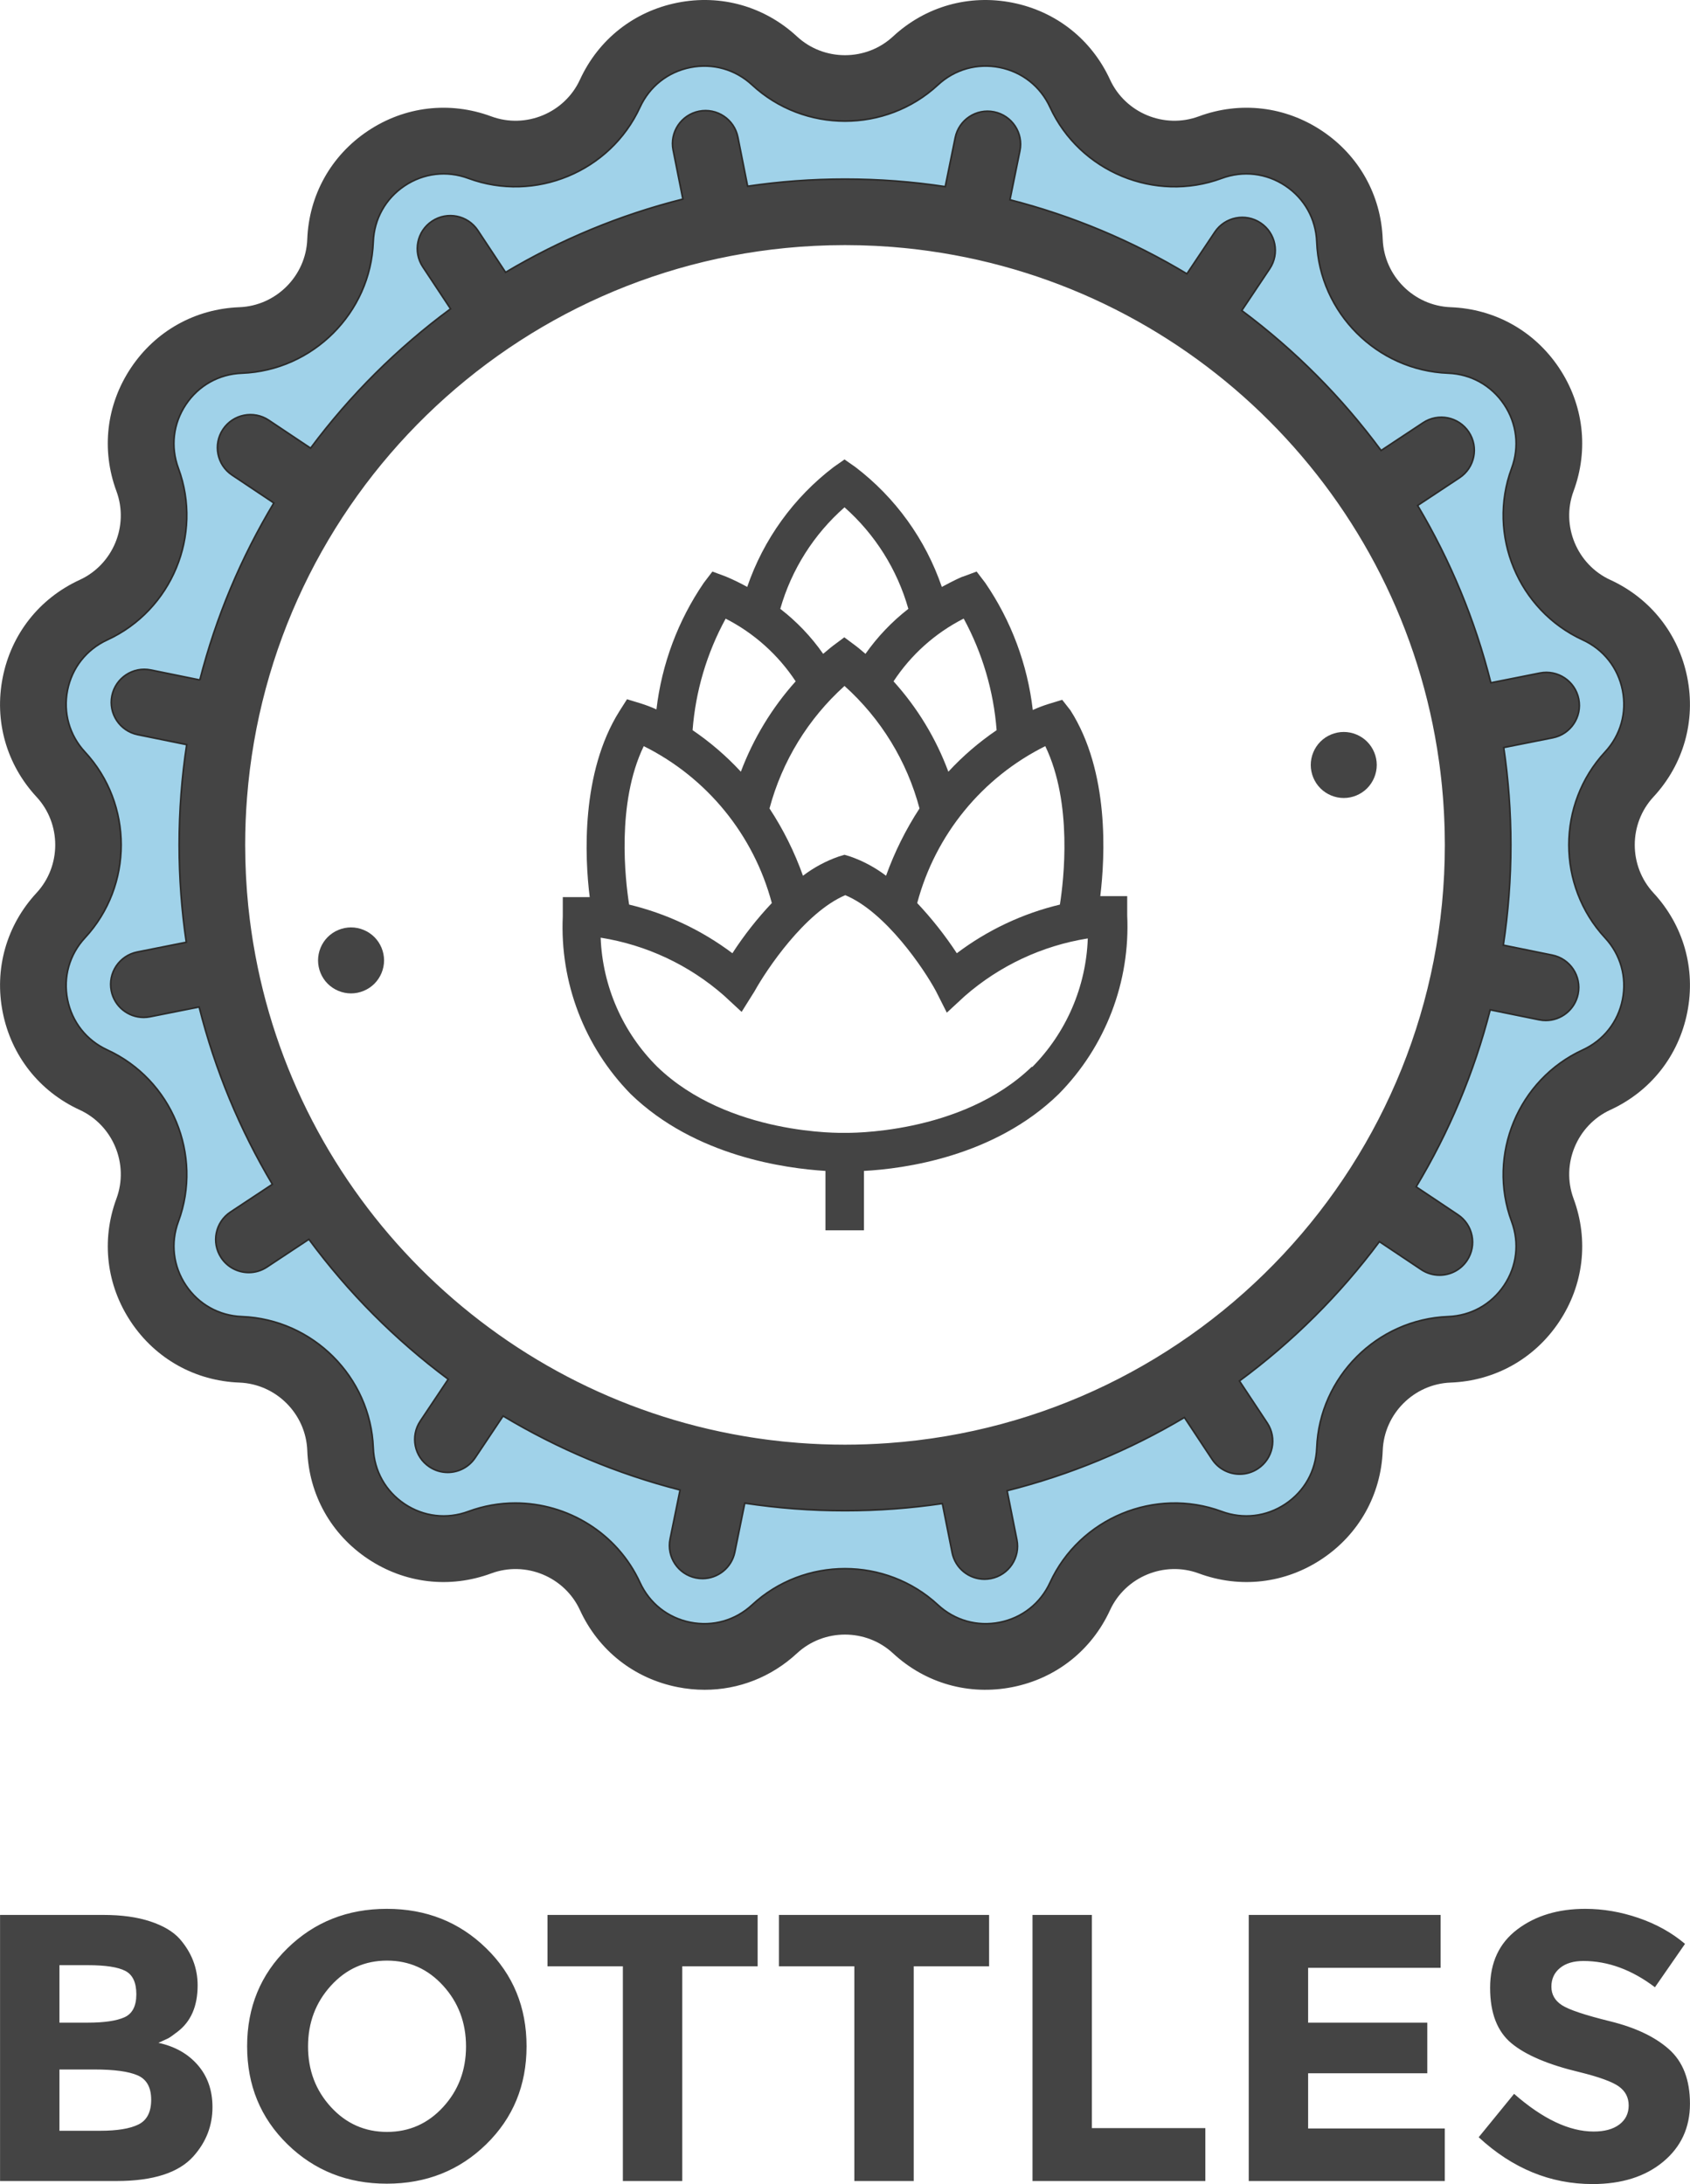 <?xml version="1.0" encoding="UTF-8"?>
<!DOCTYPE svg PUBLIC "-//W3C//DTD SVG 1.1//EN" "http://www.w3.org/Graphics/SVG/1.1/DTD/svg11.dtd">
<!-- Creator: CorelDRAW X7 -->
<svg xmlns="http://www.w3.org/2000/svg" xml:space="preserve" width="595px" height="769px" version="1.1" style="shape-rendering:geometricPrecision; text-rendering:geometricPrecision; image-rendering:optimizeQuality; fill-rule:evenodd; clip-rule:evenodd"
viewBox="0 0 595000 769029"
 xmlns:xlink="http://www.w3.org/1999/xlink">
 <defs>
  <style type="text/css">
   <![CDATA[
    .str0 {stroke:#2B2A29;stroke-width:566.659}
    .fil0 {fill:#444444}
    .fil2 {fill:#A0D2E9}
    .fil1 {fill:#444444;fill-rule:nonzero}
   ]]>
  </style>
 </defs>
 <g id="Layer_x0020_1">
  <g id="_1946326067792">
   <path class="fil0" d="M582148 280593c10603,-11442 14940,-26781 11897,-42082 -3044,-15302 -12919,-27815 -27097,-34330 -11741,-5396 -17423,-19114 -12937,-31231 5418,-14630 3555,-30460 -5113,-43434 -8667,-12971 -22581,-20752 -38171,-21346 -12911,-490 -23412,-10990 -23902,-23902 -594,-15591 -8376,-29503 -21347,-38171 -12973,-8668 -28803,-10531 -43435,-5114 -12116,4486 -25835,-1196 -31230,-12936 -6515,-14176 -19028,-24053 -34330,-27095 -15298,-3044 -30639,1294 -42082,11896 -9478,8786 -24328,8786 -33806,0 -11442,-10603 -26778,-14942 -42083,-11896 -15301,3043 -27814,12919 -34329,27095 -5395,11740 -19109,17425 -31232,12936 -14629,-5417 -30459,-3554 -43433,5114 -12972,8667 -20753,22580 -21347,38171 -490,12911 -10990,23412 -23902,23902 -15591,594 -29503,8375 -38171,21346 -8667,12973 -10531,28804 -5114,43435 4487,12117 -1194,25835 -12936,31230 -14176,6515 -24053,19028 -27097,34330 -3043,15301 1294,30639 11897,42082 8784,9477 8784,24329 0,33806 -10599,11442 -14935,26780 -11891,42081 3043,15301 12918,27815 27095,34330 11740,5395 17423,19114 12936,31231 -5417,14629 -3555,30459 5114,43433 8668,12972 22580,20753 38171,21347 12911,490 23412,10990 23902,23902 594,15590 8375,29503 21347,38171 12972,8668 28802,10531 43434,5113 12116,-4485 25835,1196 31231,12937 6514,14176 19028,24053 34329,27096 3206,638 6414,951 9585,951 11971,0 23453,-4467 32497,-12848 9478,-8786 24327,-8786 33806,0 11441,10603 26774,14940 42083,11896 15301,-3043 27814,-12919 34329,-27095 5396,-11740 19111,-17422 31232,-12936 14629,5417 30459,3554 43433,-5114 12971,-8668 20753,-22580 21347,-38171 490,-12911 10990,-23412 23902,-23902 15590,-594 29503,-8375 38171,-21346 8668,-12973 10531,-28804 5113,-43435 -4486,-12117 1195,-25835 12937,-31230 14176,-6515 24053,-19028 27097,-34330 3043,-15301 -1294,-30639 -11897,-42082 -8785,-9478 -8785,-24327 -3,-33805zm-17047 49602c5482,5915 7724,13842 6150,21753 -1573,7910 -6678,14377 -14006,17745 -22715,10438 -33707,36978 -25027,60420 2800,7563 1838,15746 -2642,22451 -4481,6706 -11672,10726 -19730,11033 -24982,950 -45293,21262 -46243,46243 -307,8059 -4329,15249 -11033,19730 -6705,4481 -14891,5444 -22452,2643 -23440,-8680 -49980,2312 -60419,25027 -3367,7329 -9835,12433 -17746,14006 -7907,1576 -15837,-667 -21753,-6150 -18335,-16992 -47061,-16992 -65397,0 -5916,5483 -13844,7724 -21753,6150 -7910,-1574 -14377,-6679 -17745,-14006 -8023,-17457 -25555,-27991 -43886,-27991 -5518,0 -11111,955 -16535,2965 -7564,2802 -15744,1838 -22450,-2642 -6707,-4481 -10727,-11672 -11033,-19730 -951,-24982 -21263,-45292 -46244,-46243 -8059,-307 -15249,-4329 -19730,-11033 -4481,-6706 -5444,-14889 -2642,-22451 8679,-23443 -2313,-49981 -25027,-60420 -7330,-3366 -12434,-9835 -14007,-17745 -1574,-7910 668,-15838 6150,-21753 16991,-18336 16991,-47062 0,-65397 -5482,-5915 -7723,-13843 -6150,-21753 1574,-7910 6679,-14377 14007,-17745 22714,-10438 33706,-36978 25027,-60421 -2801,-7562 -1839,-15745 2641,-22450 4481,-6706 11672,-10726 19730,-11033 24982,-950 45294,-21263 46244,-46243 306,-8059 4328,-15249 11032,-19730 6707,-4481 14891,-5447 22452,-2643 23440,8676 49981,-2313 60420,-25027 3366,-7329 9835,-12433 17745,-14006 7912,-1574 15838,668 21753,6150 18336,16992 47062,16992 65397,0 5916,-5483 13843,-7726 21753,-6150 7910,1574 14378,6679 17745,14006 10437,22713 36979,33707 60421,25027 7565,-2800 15747,-1836 22451,2642 6706,4481 10726,11672 11033,19730 950,24982 21263,45293 46243,46243 8059,307 15249,4329 19730,11033 4481,6706 5444,14889 2643,22451 -8681,23443 2312,49981 25027,60420 7329,3366 12433,9835 14006,17745 1574,7910 -668,15838 -6150,21753 -16991,18333 -16991,47059 0,65396z"/>
   <path class="fil0" d="M546532 336306l-17251 -3509c1747,-11515 2656,-23303 2656,-35298 0,-11644 -867,-23089 -2513,-34283l17277 -3437c6295,-1251 10382,-7370 9128,-13664 -1254,-6297 -7372,-10384 -13667,-9132l-17270 3435c-5582,-22232 -14349,-43212 -25784,-62429l14750 -9763c5352,-3542 6818,-10752 3276,-16103 -3542,-5350 -10749,-6815 -16103,-3276l-14778 9780c-13829,-18748 -30373,-35373 -49059,-49282l9841 -14729c3565,-5338 2130,-12553 -3206,-16118 -5334,-3563 -12551,-2130 -16117,3207l-9826 14705c-19171,-11520 -40112,-20384 -62315,-26064l3509 -17247c1281,-6288 -2782,-12423 -9070,-13702 -6288,-1288 -12423,2782 -13702,9070l-3510 17252c-11515,-1747 -23302,-2657 -35297,-2657 -11644,0 -23090,867 -34283,2514l-3438 -17277c-1251,-6294 -7370,-10380 -13663,-9130 -6295,1252 -10383,7370 -9129,13664l3435 17270c-22232,5583 -43211,14350 -62429,25785l-9762 -14750c-3544,-5352 -10751,-6816 -16104,-3276 -5351,3542 -6818,10752 -3276,16103l9781 14777c-18749,13829 -35373,30374 -49283,49059l-14729 -9840c-5335,-3565 -12551,-2131 -16118,3206 -3565,5337 -2130,12553 3207,16117l14705 9825c-11520,19171 -20384,40112 -26064,62315l-17247 -3509c-6289,-1287 -12422,2782 -13702,9070 -1281,6289 2782,12423 9071,13702l17252 3510c-1747,11515 -2657,23302 -2657,35297 0,11644 867,23090 2514,34283l-17277 3437c-6295,1252 -10382,7370 -9128,13664 1099,5529 5953,9355 11384,9355 751,0 1515,-73 2280,-225l17270 -3436c5582,22232 14349,43212 25784,62429l-14750 9763c-5352,3542 -6818,10752 -3276,16103 2236,3377 5933,5207 9700,5207 2204,0 4430,-625 6405,-1931l14777 -9780c13829,18748 30374,35373 49059,49282l-9841 14730c-3565,5337 -2130,12552 3206,16117 1984,1326 4227,1960 6446,1960 3752,0 7433,-1814 9671,-5166l9826 -14705c19171,11520 40112,20384 62315,26064l-3510 17247c-1280,6288 2782,12422 9071,13702 782,160 1560,236 2329,236 5409,0 10253,-3800 11373,-9306l3510 -17251c11515,1746 23302,2656 35297,2656 11644,0 23090,-867 34283,-2513l3438 17276c1099,5530 5953,9355 11383,9355 751,0 1516,-73 2280,-225 6295,-1252 10383,-7370 9129,-13664l-3435 -17270c22232,-5583 43211,-14350 62429,-25785l9762 14751c2236,3377 5933,5207 9700,5207 2204,0 4430,-625 6405,-1932 5351,-3542 6818,-10751 3276,-16103l-9781 -14777c18749,-13829 35374,-30374 49283,-49059l14729 9842c1984,1326 4227,1960 6446,1960 3752,0 7433,-1814 9671,-5165 3566,-5338 2130,-12553 -3206,-16118l-14705 -9825c11520,-19171 20383,-40112 26064,-62315l17246 3510c782,160 1561,236 2329,236 5410,0 10253,-3800 11374,-9306 1281,-6289 -2781,-12424 -9071,-13703zm-457339 -3945c-77,-461 -155,-922 -229,-1384 -150,-933 -290,-1869 -427,-2806 -106,-724 -205,-1449 -304,-2175 -109,-792 -215,-1585 -313,-2380 -139,-1117 -262,-2238 -385,-3360 -48,-444 -103,-886 -147,-1331 -162,-1596 -304,-3197 -427,-4803 -33,-435 -61,-871 -93,-1306 -90,-1263 -172,-2528 -240,-3797 -24,-445 -46,-889 -67,-1334 -65,-1352 -115,-2707 -155,-4065 -9,-324 -21,-647 -29,-971 -41,-1713 -69,-3430 -69,-5153 0,-5650 230,-11248 667,-16788 8275,-105216 93655,-188755 199662,-194128 3598,-183 7220,-276 10864,-276 3599,0 7177,92 10732,271l292 15c1615,84 3225,186 4830,306l848 65c1383,109 2761,232 4136,368 559,55 1118,112 1675,172 1036,110 2069,229 3101,354 1075,132 2147,271 3217,418l957 133c92871,13113 166318,86623 179334,179522 67,473 136,946 199,1421 123,913 237,1829 346,2747 86,712 166,1426 245,2140 89,799 177,1599 256,2401 128,1304 245,2611 348,3922 48,608 90,1219 134,1828 83,1178 160,2358 224,3541 31,575 57,1150 83,1726 52,1124 93,2251 129,3380 16,522 33,1044 45,1567 37,1627 62,3258 62,4894l0 1c0,111502 -86415,202813 -195925,210637 -5044,362 -10134,556 -15268,556 -5418,0 -10788,-206 -16104,-610l-273 -20c-1613,-125 -3222,-268 -4825,-429l-832 -85c-1395,-146 -2787,-305 -4174,-477 -491,-61 -982,-124 -1472,-189 -1138,-149 -2274,-308 -3407,-476 -809,-120 -1616,-245 -2422,-374 -735,-117 -1468,-239 -2200,-364 -88298,-15041 -157910,-84885 -172599,-173304z"/>
   <path class="fil0" d="M131808 329951c-2174,-2163 -5160,-3405 -8228,-3405 -3056,0 -6054,1242 -8216,3405 -2161,2162 -3393,5159 -3393,8216 0,3067 1232,6054 3393,8214 2173,2162 5160,3407 8216,3407 3068,0 6054,-1244 8228,-3407 2160,-2160 3405,-5158 3405,-8214 0,-3057 -1244,-6055 -3405,-8216z"/>
   <path class="fil0" d="M481320 261136c-2160,-2161 -5159,-3405 -8215,-3405 -3069,0 -6054,1243 -8216,3405 -2161,2160 -3405,5159 -3405,8216 0,3068 1243,6055 3405,8227 2162,2161 5161,3406 8216,3406 3056,0 6055,-1244 8215,-3406 2162,-2172 3406,-5171 3406,-8227 0,-3057 -1243,-6056 -3406,-8216z"/>
   <path class="fil0" d="M222036 385211c22683,22006 54641,26204 68588,27084l0 20921 13542 0 0 -20921c13948,-746 45907,-4944 68589,-27084 16470,-16680 25210,-39488 24104,-62901l0 -6770 -6770 0 -2708 0c1692,-14016 3250,-43809 -10495,-65408l-2912 -3724 -4875 1490c-1870,583 -3702,1284 -5484,2099 -1855,-16055 -7596,-31418 -16724,-44755l-3047 -3995 -4740 1760c-339,0 -3250,1355 -7515,3657 -5741,-16757 -16320,-31438 -30401,-42182l-3860 -2708 -3860 2708c-14081,10746 -24661,25426 -30400,42182 -2437,-1357 -4945,-2577 -7516,-3657l-4740 -1760 -3046 3995c-9074,13286 -14790,28573 -16657,44553 -1781,-815 -3614,-1514 -5484,-2099l-4875 -1490 -2709 4265c-13541,21599 -12187,51392 -10427,65407l-2708 1 -6772 0 0 6770c-1064,23267 7595,45930 23902,62562zm141308 -9682c-24984,24240 -65407,23359 -65813,23359l-406 0c-407,0 -40625,1014 -65746,-23293 -12143,-12081 -19256,-28315 -19906,-45432 16072,2547 31094,9590 43334,20312l6297 5822 4537 -7243c4199,-7584 17672,-27761 31958,-33855 14287,5958 27829,26136 31959,33855l3792 7515 6297 -5822c12245,-10713 27266,-17754 43334,-20314 -594,17056 -7607,33258 -19636,45365l0 -269 -1 0zm-66016 -133996c12817,11497 21994,26488 26406,43130 -4836,7414 -8789,15367 -11782,23697 -3816,-2904 -8066,-5188 -12594,-6770l-2031 -610 -2031 610c-4527,1582 -8777,3866 -12594,6770 -2964,-8342 -6918,-16298 -11781,-23697 4441,-16629 13615,-31613 26407,-43130zm75833 76984c-13148,3149 -25503,8981 -36292,17129 -4126,-6285 -8794,-12198 -13948,-17670 6399,-24039 22825,-44165 45094,-55250 9683,20042 6501,47193 5146,55791l0 0zm-33853 -100682c6576,12131 10521,25513 11577,39270 -6203,4212 -11906,9119 -16995,14625 -4355,-11737 -10903,-22536 -19298,-31823 6157,-9374 14652,-16982 24646,-22072l70 0zm-41980 -39203c10761,9518 18563,21926 22479,35751 -5792,4501 -10881,9841 -15098,15843 -1965,-1693 -3250,-2708 -3454,-2843l-3995 -2980 -3995 2980c0,0 -1489,1151 -3454,2843 -4198,-6018 -9289,-11361 -15099,-15843 3954,-13840 11805,-26251 22616,-35751zm-41845 39203c9985,5103 18477,12709 24646,22072 -8346,9321 -14889,20112 -19296,31823 -5090,-5508 -10792,-10413 -16996,-14625 1056,-13767 5026,-27153 11646,-39270zm-28843 44891c22269,11086 38695,31211 45094,55250 -5155,5455 -9801,11370 -13880,17671 -10819,-8139 -23195,-13970 -36360,-17130 -1354,-8598 -4536,-35749 5146,-55791z"/>
   <path class="fil1" d="M41022 767958l-41016 0 0 -93693 36458 0c6345,0 11818,760 16420,2279 4602,1519 8065,3574 10388,6166 4200,4825 6300,10276 6300,16352 0,7328 -2368,12778 -7104,16353 -1609,1251 -2726,2033 -3351,2346 -626,312 -1743,826 -3351,1541 5808,1251 10432,3865 13873,7841 3440,3977 5160,8914 5160,14811 0,6523 -2234,12287 -6702,17291 -5183,5809 -14208,8713 -27075,8713zm-20106 -55760l9919 0c5808,0 10120,-626 12934,-1876 2815,-1252 4222,-3955 4222,-8110 0,-4155 -1295,-6903 -3887,-8243 -2591,-1341 -6969,-2011 -13135,-2011l-10053 0 0 20240zm0 38067l14342 0c5987,0 10477,-737 13471,-2212 2993,-1474 4490,-4379 4490,-8712 0,-4334 -1586,-7194 -4758,-8579 -3173,-1385 -8244,-2077 -15214,-2077l-12331 0 0 21580zm143152 -29689c0,-8356 -2681,-15482 -8042,-21380 -5361,-5897 -11952,-8846 -19771,-8846 -7818,0 -14409,2949 -19770,8846 -5362,5898 -8042,13024 -8042,21380 0,8354 2680,15459 8042,21312 5361,5852 11952,8779 19770,8779 7819,0 14410,-2927 19771,-8779 5361,-5853 8042,-12958 8042,-21312zm7104 34447c-9472,9249 -21133,13873 -34984,13873 -13850,0 -25511,-4624 -34984,-13873 -9472,-9248 -14207,-20753 -14207,-34515 0,-13761 4735,-25266 14207,-34515 9473,-9248 21134,-13872 34984,-13872 13851,0 25512,4624 34984,13872 9472,9249 14208,20754 14208,34515 0,13762 -4736,25267 -14208,34515zm69030 -62663l0 75598 -20910 0 0 -75598 -26540 0 0 -18095 73989 0 0 18095 -26539 0zm81495 0l0 75598 -20910 0 0 -75598 -26540 0 0 -18095 73990 0 0 18095 -26540 0zm41820 75598l0 -93693 20910 0 0 75062 39943 0 0 18631 -60853 0zm143689 -93693l0 18632 -46645 0 0 19301 41954 0 0 17827 -41954 0 0 19436 48119 0 0 18497 -69029 0 0 -93693 67555 0zm50264 16219c-3485,0 -6233,826 -8243,2480 -2011,1653 -3016,3842 -3016,6568 0,2725 1228,4892 3686,6500 2457,1609 8132,3508 17023,5697 8891,2189 15794,5473 20709,9852 4914,4378 7372,10767 7372,19167 0,8400 -3150,15213 -9450,20441 -6300,5227 -14588,7841 -24864,7841 -14834,0 -28193,-5496 -40077,-16486l12465 -15281c10098,8847 19436,13270 28014,13270 3842,0 6858,-827 9048,-2480 2189,-1653 3284,-3887 3284,-6702 0,-2814 -1162,-5048 -3485,-6702 -2324,-1653 -6926,-3328 -13806,-5026 -10902,-2592 -18877,-5965 -23926,-10120 -5049,-4155 -7573,-10678 -7573,-19569 0,-8892 3194,-15750 9584,-20575 6389,-4826 14364,-7238 23925,-7238 6255,0 12510,1072 18765,3216 6256,2145 11706,5183 16353,9115l-10589 15280c-8131,-6165 -16531,-9248 -25199,-9248z"/>
  </g>
  <path class="fil2 str0" d="M70351 239424c5680,-22203 14544,-43144 26064,-62315l-14705 -9825c-5337,-3564 -6772,-10780 -3207,-16117 3567,-5337 10783,-6771 16118,-3206l14729 9840c13910,-18685 30534,-35230 49283,-49059l-9781 -14777c-3542,-5351 -2075,-12561 3276,-16103 5353,-3540 12560,-2076 16104,3276l9762 14750c19218,-11435 40197,-20202 62429,-25785l-3435 -17270c-1254,-6294 2834,-12412 9129,-13664 6293,-1250 12412,2836 13663,9130l3438 17277c11193,-1647 22639,-2514 34283,-2514 11995,0 23782,910 35297,2657l3510 -17252c1279,-6288 7414,-10358 13702,-9070 6288,1279 10351,7414 9070,13702l-3509 17247c22203,5680 43144,14544 62315,26064l9826 -14705c3566,-5337 10783,-6770 16117,-3207 5336,3565 6771,10780 3206,16118l-9841 14729c18686,13909 35230,30534 49059,49282l14778 -9780c5354,-3539 12561,-2074 16103,3276 3542,5351 2076,12561 -3276,16103l-14750 9763c11435,19217 20202,40197 25784,62429l17270 -3435c6295,-1252 12413,2835 13667,9132 1254,6294 -2833,12413 -9128,13664l-17277 3437c1646,11194 2513,22639 2513,34283 0,11995 -909,23783 -2656,35298l17251 3509c6290,1279 10352,7414 9071,13703 -1121,5506 -5964,9306 -11374,9306 -768,0 -1547,-76 -2329,-236l-17246 -3510c-5681,22203 -14544,43144 -26064,62315l14705 9825c5336,3565 6772,10780 3206,16118 -2238,3351 -5919,5165 -9671,5165 -2219,0 -4462,-634 -6446,-1960l-14729 -9842c-13909,18685 -30534,35230 -49283,49059l9781 14777c3542,5352 2075,12561 -3276,16103 -1975,1307 -4201,1932 -6405,1932 -3767,0 -7464,-1830 -9700,-5207l-9762 -14751c-19218,11435 -40197,20202 -62429,25785l3435 17270c1254,6294 -2834,12412 -9129,13664 -764,152 -1529,225 -2280,225 -5430,0 -10284,-3825 -11383,-9355l-3438 -17276c-11193,1646 -22639,2513 -34283,2513 -11995,0 -23782,-910 -35297,-2656l-3510 17251c-1120,5506 -5964,9306 -11373,9306 -769,0 -1547,-76 -2329,-236 -6289,-1280 -10351,-7414 -9071,-13702l3510 -17247c-22203,-5680 -43144,-14544 -62315,-26064l-9826 14705c-2238,3352 -5919,5166 -9671,5166 -2219,0 -4462,-634 -6446,-1960 -5336,-3565 -6771,-10780 -3206,-16117l9841 -14730c-18685,-13909 -35230,-30534 -49059,-49282l-14777 9780c-1975,1306 -4201,1931 -6405,1931 -3767,0 -7464,-1830 -9700,-5207 -3542,-5351 -2076,-12561 3276,-16103l14750 -9763c-11435,-19217 -20202,-40197 -25784,-62429l-17270 3436c-765,152 -1529,225 -2280,225 -5431,0 -10285,-3826 -11384,-9355 -1254,-6294 2833,-12412 9128,-13664l17277 -3437c-1647,-11193 -2514,-22639 -2514,-34283 0,-11995 910,-23782 2657,-35297l-17252 -3510c-6289,-1279 -10352,-7413 -9071,-13702 1280,-6288 7413,-10357 13702,-9070l17247 3509zm486894 -14123c-22715,-10439 -33708,-36977 -25027,-60420 2801,-7562 1838,-15745 -2643,-22451 -4481,-6704 -11671,-10726 -19730,-11033 -24980,-950 -45293,-21261 -46243,-46243 -307,-8058 -4327,-15249 -11033,-19730 -6704,-4478 -14886,-5442 -22451,-2642 -23442,8680 -49984,-2314 -60421,-25027 -3367,-7327 -9835,-12432 -17745,-14006 -7910,-1576 -15837,667 -21753,6150 -18335,16992 -47061,16992 -65397,0 -5915,-5482 -13841,-7724 -21753,-6150 -7910,1573 -14379,6677 -17745,14006 -10439,22714 -36980,33703 -60420,25027 -7561,-2804 -15745,-1838 -22452,2643 -6704,4481 -10726,11671 -11032,19730 -950,24980 -21262,45293 -46244,46243 -8058,307 -15249,4327 -19730,11033 -4480,6705 -5442,14888 -2641,22450 8679,23443 -2313,49983 -25027,60421 -7328,3368 -12433,9835 -14007,17745 -1573,7910 668,15838 6150,21753 16991,18335 16991,47061 0,65397 -5482,5915 -7724,13843 -6150,21753 1573,7910 6677,14379 14007,17745 22714,10439 33706,36977 25027,60420 -2802,7562 -1839,15745 2642,22451 4481,6704 11671,10726 19730,11033 24981,951 45293,21261 46244,46243 306,8058 4326,15249 11033,19730 6706,4480 14886,5444 22450,2642 5424,-2010 11017,-2965 16535,-2965 18331,0 35863,10534 43886,27991 3368,7327 9835,12432 17745,14006 7909,1574 15837,-667 21753,-6150 18336,-16992 47062,-16992 65397,0 5916,5483 13846,7726 21753,6150 7911,-1573 14379,-6677 17746,-14006 10439,-22715 36979,-33707 60419,-25027 7561,2801 15747,1838 22452,-2643 6704,-4481 10726,-11671 11033,-19730 950,-24981 21261,-45293 46243,-46243 8058,-307 15249,-4327 19730,-11033 4480,-6705 5442,-14888 2642,-22451 -8680,-23442 2312,-49982 25027,-60420 7328,-3368 12433,-9835 14006,-17745 1574,-7911 -668,-15838 -6150,-21753 -16991,-18337 -16991,-47063 0,-65396 5482,-5915 7724,-13843 6150,-21753 -1573,-7910 -6677,-14379 -14006,-17745z"/>
 </g>
</svg>
